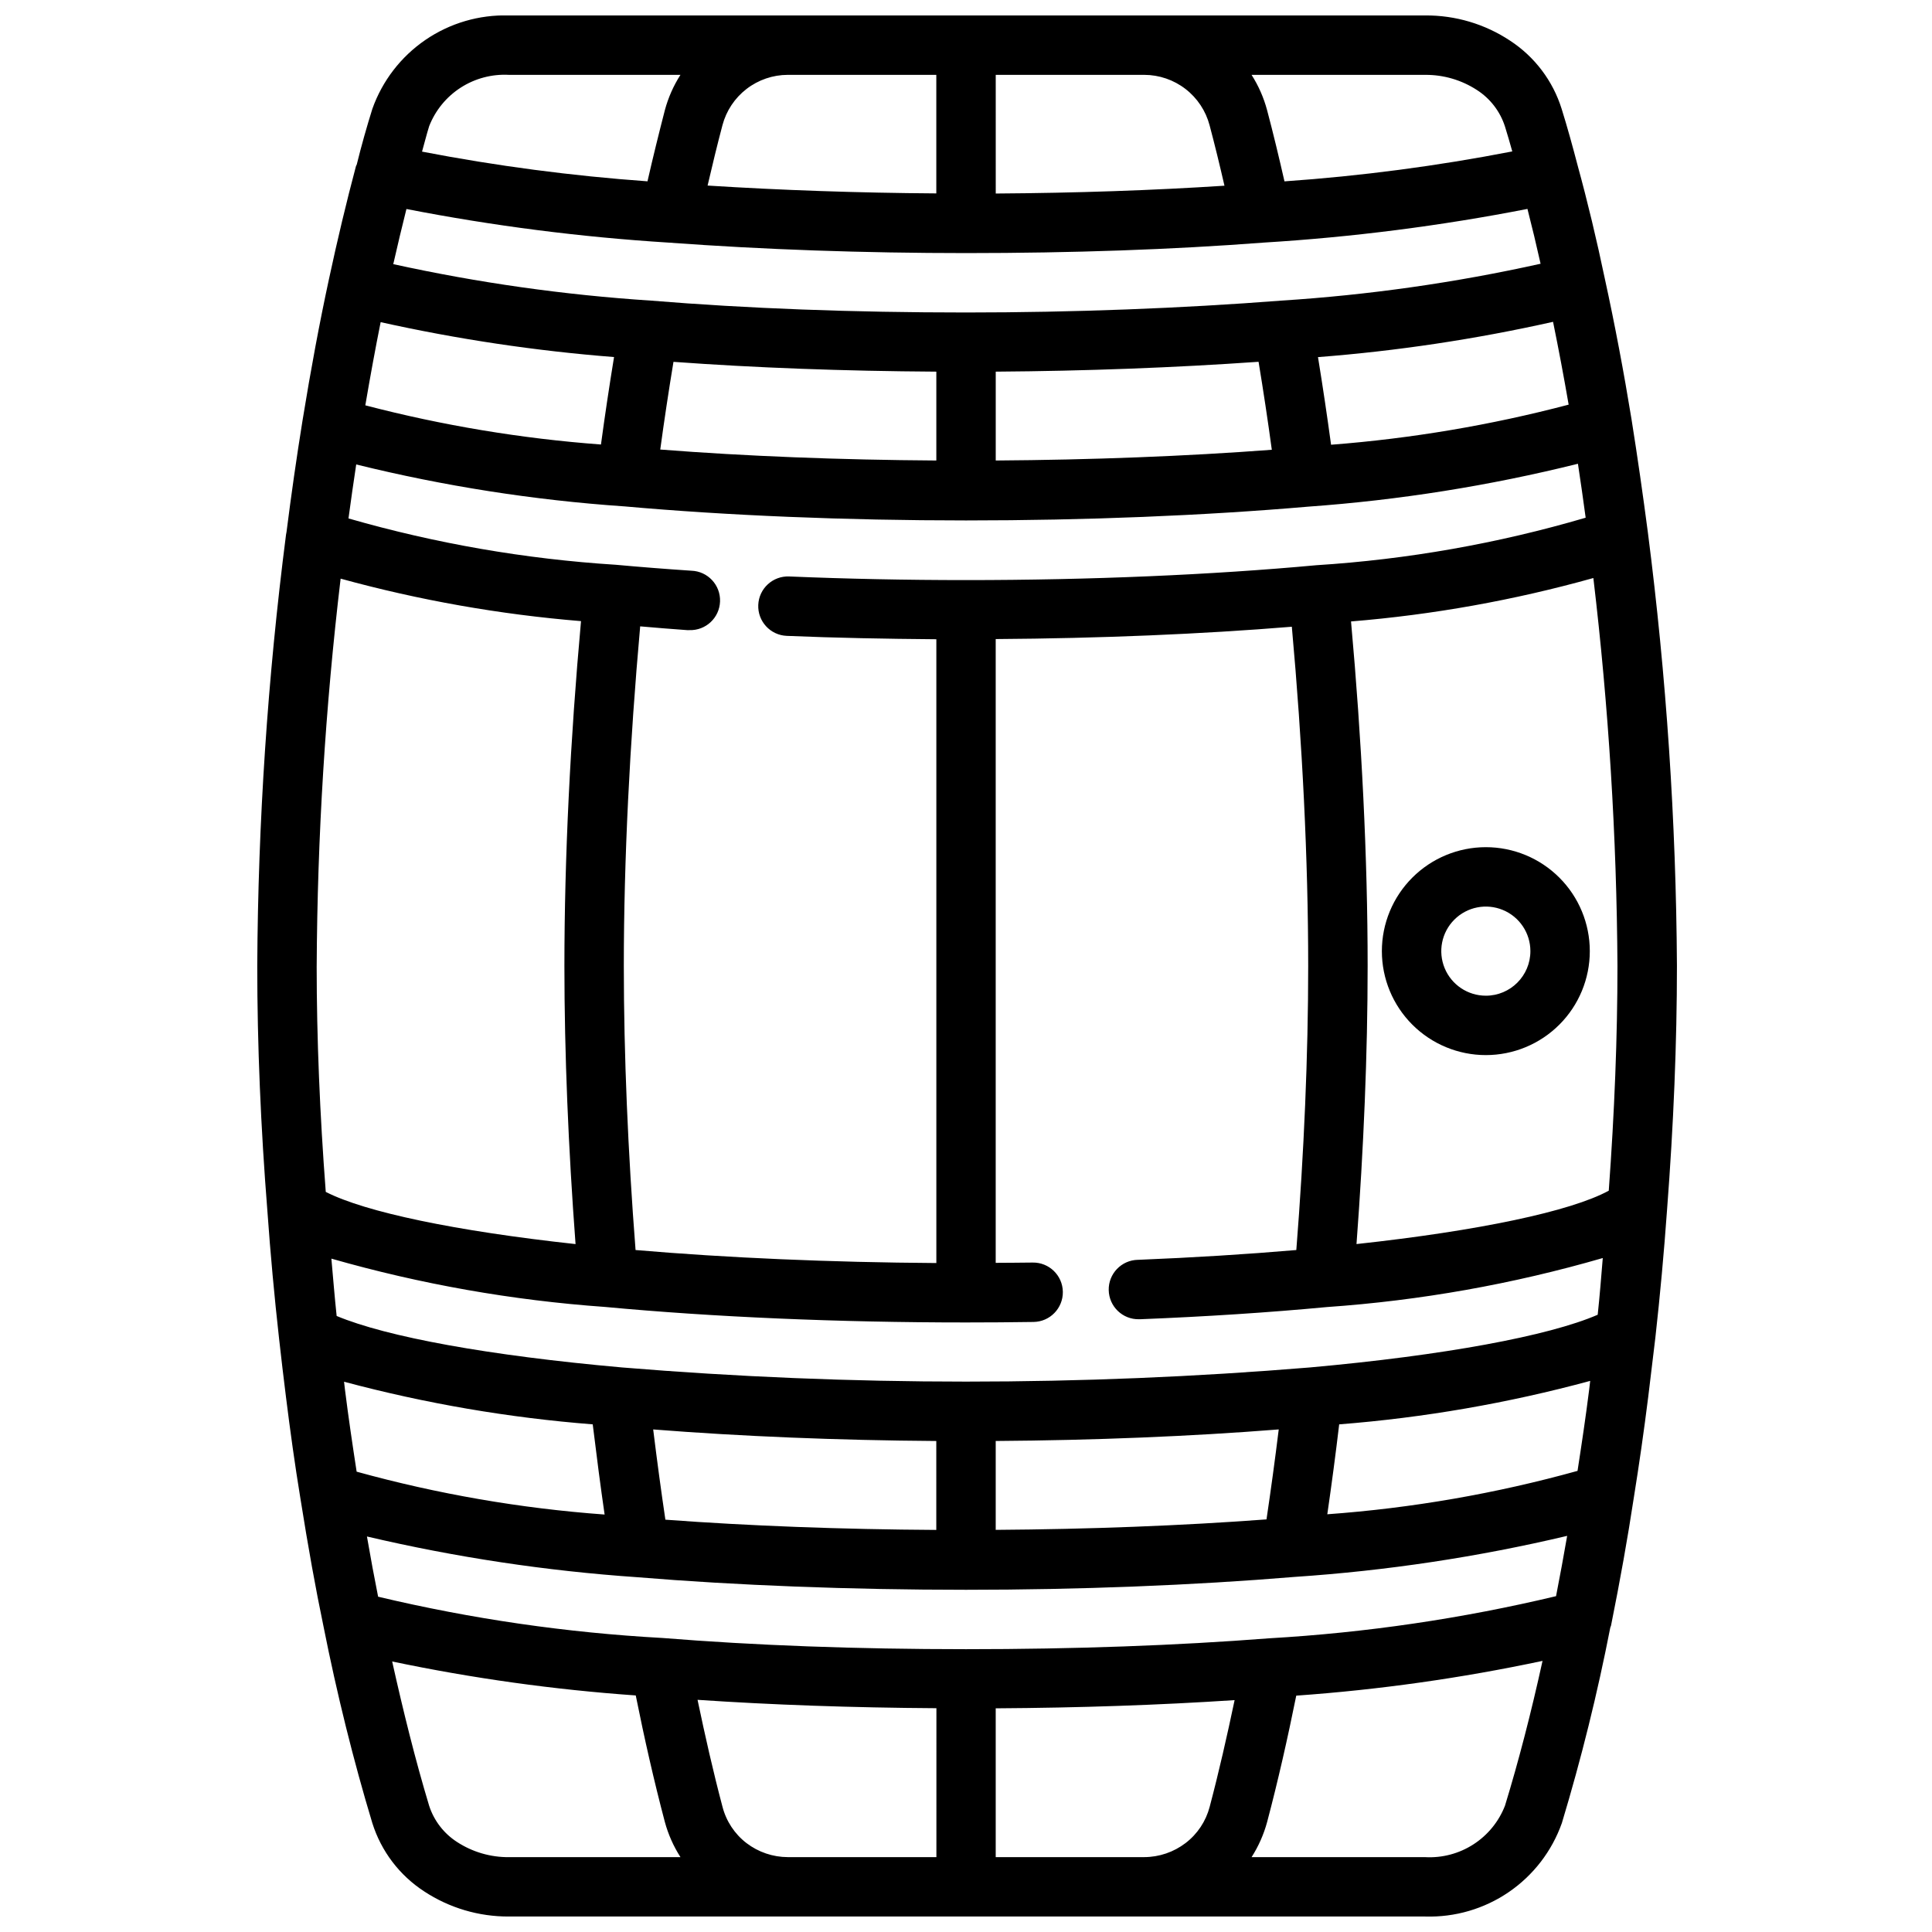 <?xml version="1.0" encoding="UTF-8"?>
<!-- Uploaded to: ICON Repo, www.svgrepo.com, Generator: ICON Repo Mixer Tools -->
<svg width="800px" height="800px" version="1.1" viewBox="144 144 512 512" xmlns="http://www.w3.org/2000/svg">
 <defs>
  <clipPath id="a">
   <path d="m212 148.09h377v503.81h-377z"/>
  </clipPath>
 </defs>
 <g clip-path="url(#a)">
  <path d="m576.39 255.22c-2.055-12.594-4.434-25.191-7.086-37.328-2.172-10.391-4.59-20.469-7.18-29.914-1.371-5.242-2.746-10.234-4.266-15.105-2.316-7.434-7.148-13.828-13.664-18.09-6.664-4.422-14.496-6.75-22.492-6.691h-242.85c-7.871-0.23-15.613 2.039-22.113 6.484-6.5 4.449-11.422 10.844-14.059 18.266-1.488 4.762-2.891 9.699-4.141 14.777-0.055 0.148-0.164 0.262-0.203 0.41-2.512 9.445-4.93 19.547-7.164 29.961-2.496 11.562-4.785 23.82-7.008 37.496-1.574 9.762-2.977 19.602-4.227 29.449v-0.004c-0.062 0.258-0.109 0.523-0.141 0.785-4.871 37.902-7.418 76.066-7.621 114.28 0 20.797 0.914 42.73 2.699 65.109 0.789 11.148 1.836 22.508 3.094 33.762 0.559 5.062 1.18 10.234 1.82 15.375 1.117 8.98 2.363 17.98 3.824 26.875 2.086 13.113 4.031 23.891 6.109 33.852 3.598 18.105 7.949 35.605 12.949 52.168v-0.004c2.34 7.449 7.195 13.848 13.738 18.105 6.66 4.383 14.469 6.699 22.441 6.66h242.85c7.883 0.242 15.637-2.027 22.145-6.477 6.508-4.453 11.434-10.855 14.066-18.289 5.144-17.051 9.43-34.352 12.84-51.836 0.047-0.172 0.148-0.309 0.188-0.488 2.426-12.059 4.41-23.176 6.039-33.906 1.422-8.836 2.695-17.734 3.816-26.688l1.898-15.742c1.25-11.188 2.289-22.578 3.094-33.852 1.73-22.539 2.621-44.305 2.621-64.684v0.004c-0.23-38.398-2.801-76.742-7.699-114.82-1.305-9.941-2.731-19.953-4.32-29.898zm-20.02 311.78c-24.945 5.949-50.367 9.684-75.973 11.164-24.672 1.918-51.711 2.887-80.395 2.887-29.016 0-56.059-1-80.43-2.969-25.398-1.395-50.621-5.055-75.367-10.941-0.992-4.992-1.977-10.234-2.961-15.957 23.551 5.523 47.508 9.133 71.637 10.793 26.41 2.18 56.543 3.332 87.121 3.332 29.961 0 60.102-1.172 87.168-3.418h-0.004c24.309-1.629 48.441-5.262 72.148-10.871-0.891 5.156-1.875 10.5-2.945 15.98zm-98.188 65.434c-3.144 2.402-6.988 3.711-10.949 3.723h-39.359v-39.434c22.246-0.133 43.445-0.867 63.309-2.172-2 9.508-4.148 18.98-6.606 28.27-1 3.828-3.25 7.211-6.394 9.613zm-105.41 3.723c-3.953-0.012-7.797-1.316-10.941-3.715-3.148-2.418-5.391-5.824-6.375-9.668-2.434-9.18-4.59-18.695-6.598-28.301 19.68 1.332 40.855 2.078 63.301 2.219l-0.004 39.465zm0-472.32h39.359v31.418c-20.789-0.141-41.102-0.844-60.613-2.078 1.266-5.441 2.566-10.816 3.938-15.996 1.012-3.82 3.258-7.199 6.391-9.613 3.133-2.414 6.973-3.723 10.926-3.731zm94.465 0c3.957 0.008 7.805 1.324 10.938 3.746 3.133 2.422 5.375 5.809 6.383 9.637 1.379 5.18 2.684 10.547 3.938 15.996-18.965 1.234-39.273 1.93-60.613 2.07l-0.004-31.449zm-126.06 44.457c25.129 1.848 51.648 2.777 78.832 2.777 28.168 0 54.695-0.93 78.824-2.777h-0.004c23.492-1.434 46.863-4.418 69.961-8.93 1.211 4.723 2.371 9.566 3.481 14.531h-0.004c-22.621 5.027-45.598 8.293-68.723 9.77-26.191 2.039-55.105 3.148-83.539 3.148-29.961 0-58.055-1.055-83.516-3.148h0.004c-22.969-1.496-45.793-4.727-68.273-9.664 1.133-4.992 2.297-9.859 3.488-14.609v-0.004c22.938 4.469 46.145 7.445 69.469 8.906zm1.301 31.598c21.641 1.574 44.988 2.449 69.66 2.598v23.547c-25.465-0.164-50.484-1.133-73.164-2.906 1.043-7.676 2.211-15.422 3.504-23.238zm85.402 2.598c23.719-0.164 47.453-1.055 69.652-2.613 1.285 7.777 2.457 15.551 3.512 23.316-22.891 1.73-47.895 2.676-73.164 2.844zm88.867 19.375c-1.051-7.731-2.203-15.473-3.465-23.223v-0.004c20.961-1.621 41.777-4.746 62.293-9.352 1.48 7.242 2.859 14.559 4.133 21.945v0.004c-20.625 5.434-41.695 8.988-62.961 10.625zm-190.02-23.242c-1.273 7.793-2.43 15.52-3.465 23.176-21.086-1.57-41.988-5.043-62.449-10.383 1.316-7.731 2.66-15.051 4.062-22.043 20.375 4.527 41.043 7.617 61.852 9.25zm2.598 39.559c27.426 2.449 58.781 3.738 90.68 3.738 31.559 0 62.906-1.258 90.672-3.652h-0.004c24.113-1.727 48.035-5.531 71.496-11.367 0.715 4.723 1.41 9.523 2.047 14.297h-0.004c-23.258 6.836-47.207 11.059-71.406 12.594-27.664 2.551-59.75 3.938-92.797 3.938-15.871 0-31.637-0.324-46.863-0.961h0.004c-4.348-0.184-8.02 3.191-8.203 7.539-0.184 4.348 3.195 8.023 7.543 8.203 12.918 0.543 26.246 0.789 39.652 0.898v165.31c-28.117-0.188-55.324-1.363-79.711-3.449-2.012-25.836-3.113-51.695-3.113-75.27 0-28.176 1.574-59.133 4.336-90.008 4.125 0.348 8.172 0.707 12.477 1h0.551l0.004-0.004c4.348 0.148 7.988-3.258 8.133-7.606 0.148-4.348-3.258-7.992-7.606-8.137-6.91-0.461-13.582-0.988-20.012-1.574-23.992-1.516-47.746-5.633-70.848-12.281 0.637-4.785 1.332-9.539 2.047-14.305 23.277 5.742 47.008 9.457 70.926 11.102zm194.16 195.51c1.898-25.254 2.953-50.547 2.953-73.691 0-28.59-1.574-60.016-4.402-91.316v0.004c21.727-1.773 43.23-5.629 64.219-11.508 4.051 34.125 6.184 68.457 6.387 102.82 0 18.773-0.789 38.793-2.305 59.543-10.086 5.488-34.496 10.625-66.852 14.145zm-205.51-165.09c-2.844 31.332-4.402 62.762-4.402 91.402 0 23.145 1.055 48.438 2.953 73.691-31.707-3.449-55.75-8.469-66.195-13.832-1.574-20.594-2.41-40.754-2.41-59.828h0.004c0.176-34.324 2.293-68.609 6.344-102.69 20.84 5.723 42.168 9.492 63.707 11.258zm181.66 238.05c-22.625 1.691-47.129 2.606-71.762 2.777v-23.555c26.168-0.18 51.695-1.219 75.004-3.062-0.965 7.867-2.047 15.812-3.242 23.836zm-87.508 2.793c-25.059-0.148-49.594-1.062-71.793-2.715-1.094-7.352-2.156-15.184-3.234-23.914 23.316 1.836 48.855 2.883 75.027 3.062zm-91.047-27.977c1.055 8.66 2.086 16.586 3.148 23.898-22.223-1.617-44.234-5.422-65.715-11.359-1.109-7.203-2.18-14.445-3.086-21.688-0.086-0.723-0.164-1.434-0.25-2.148 21.574 5.769 43.637 9.551 65.902 11.297zm264.06-9.164c-0.898 7.164-1.969 14.328-3.078 21.492-21.668 6.019-43.883 9.875-66.312 11.5 1.164-8.023 2.215-15.969 3.148-23.828 22.484-1.762 44.754-5.617 66.52-11.52zm2.266-19.883c-12.996 5.629-40.738 10.77-76.258 13.965h0.004c-60.668 5.004-121.65 5.004-182.32 0-35.336-3.148-62.309-8.078-75.617-13.641-0.535-5.07-0.945-10.125-1.395-15.191v-0.004c23.66 6.769 47.961 11.059 72.508 12.801 28.695 2.684 61.773 4.113 95.672 4.113 6.047 0 12.016-0.043 17.91-0.133h-0.004c4.348-0.062 7.82-3.637 7.758-7.984s-3.637-7.82-7.984-7.758c-3.227 0.047-6.535 0.055-9.809 0.078v-165.31c27.711-0.18 54.457-1.301 78.477-3.266 2.793 30.867 4.336 61.805 4.336 89.938 0 23.617-1.109 49.469-3.148 75.242-13.188 1.125-27.246 2-41.996 2.598v-0.004c-4.348 0.086-7.805 3.68-7.719 8.027 0.086 4.348 3.676 7.805 8.023 7.719h0.324c17.508-0.699 34.148-1.785 49.461-3.227 24.766-1.723 49.277-6.078 73.121-12.992-0.41 5-0.809 10.047-1.344 15.031zm-32.004-324.57c3.523 2.262 6.148 5.68 7.43 9.668 0.676 2.172 1.316 4.375 1.938 6.606-19.941 3.875-40.105 6.523-60.371 7.934-1.465-6.438-2.992-12.801-4.613-18.895v0.004c-0.883-3.305-2.269-6.449-4.109-9.332h46.027c4.863-0.031 9.625 1.363 13.699 4.016zm-256.55-4.016h45.477c-1.844 2.879-3.234 6.023-4.125 9.324-1.574 6.102-3.148 12.461-4.613 18.895v-0.004c-20.055-1.438-40.004-4.066-59.746-7.871 0.629-2.234 1.203-4.543 1.883-6.723h-0.004c1.641-4.203 4.566-7.785 8.359-10.23 3.797-2.445 8.262-3.629 12.77-3.391zm-13.711 468.32c-3.504-2.25-6.121-5.644-7.41-9.605-3.676-12.188-6.871-25.082-9.801-38.242 21.289 4.465 42.855 7.473 64.551 9 2.289 11.398 4.84 22.672 7.707 33.512 0.895 3.309 2.297 6.461 4.148 9.344h-45.484c-4.863 0.035-9.633-1.359-13.711-4.008zm277.7-9.629h-0.004c-1.637 4.211-4.559 7.793-8.355 10.242-3.793 2.449-8.262 3.637-12.773 3.394h-46.027c1.84-2.883 3.231-6.027 4.125-9.328 2.906-10.973 5.441-22.215 7.715-33.473 21.941-1.559 43.75-4.637 65.266-9.211-3.019 13.77-6.359 26.648-9.949 38.375z"/>
 </g>
 <path d="m537.76 368.51c-7.305 0-14.312 2.902-19.48 8.07-5.168 5.164-8.07 12.172-8.07 19.48s2.902 14.316 8.07 19.48c5.168 5.168 12.176 8.07 19.48 8.07 7.309 0 14.316-2.902 19.484-8.07 5.168-5.164 8.07-12.172 8.07-19.48s-2.902-14.316-8.07-19.48c-5.168-5.168-12.176-8.07-19.484-8.07zm0 39.359c-4.773 0-9.082-2.879-10.906-7.289-1.828-4.414-0.82-9.492 2.559-12.867 3.375-3.379 8.457-4.391 12.867-2.562 4.414 1.828 7.289 6.133 7.289 10.91 0 6.519-5.285 11.809-11.809 11.809z"/>
</svg>